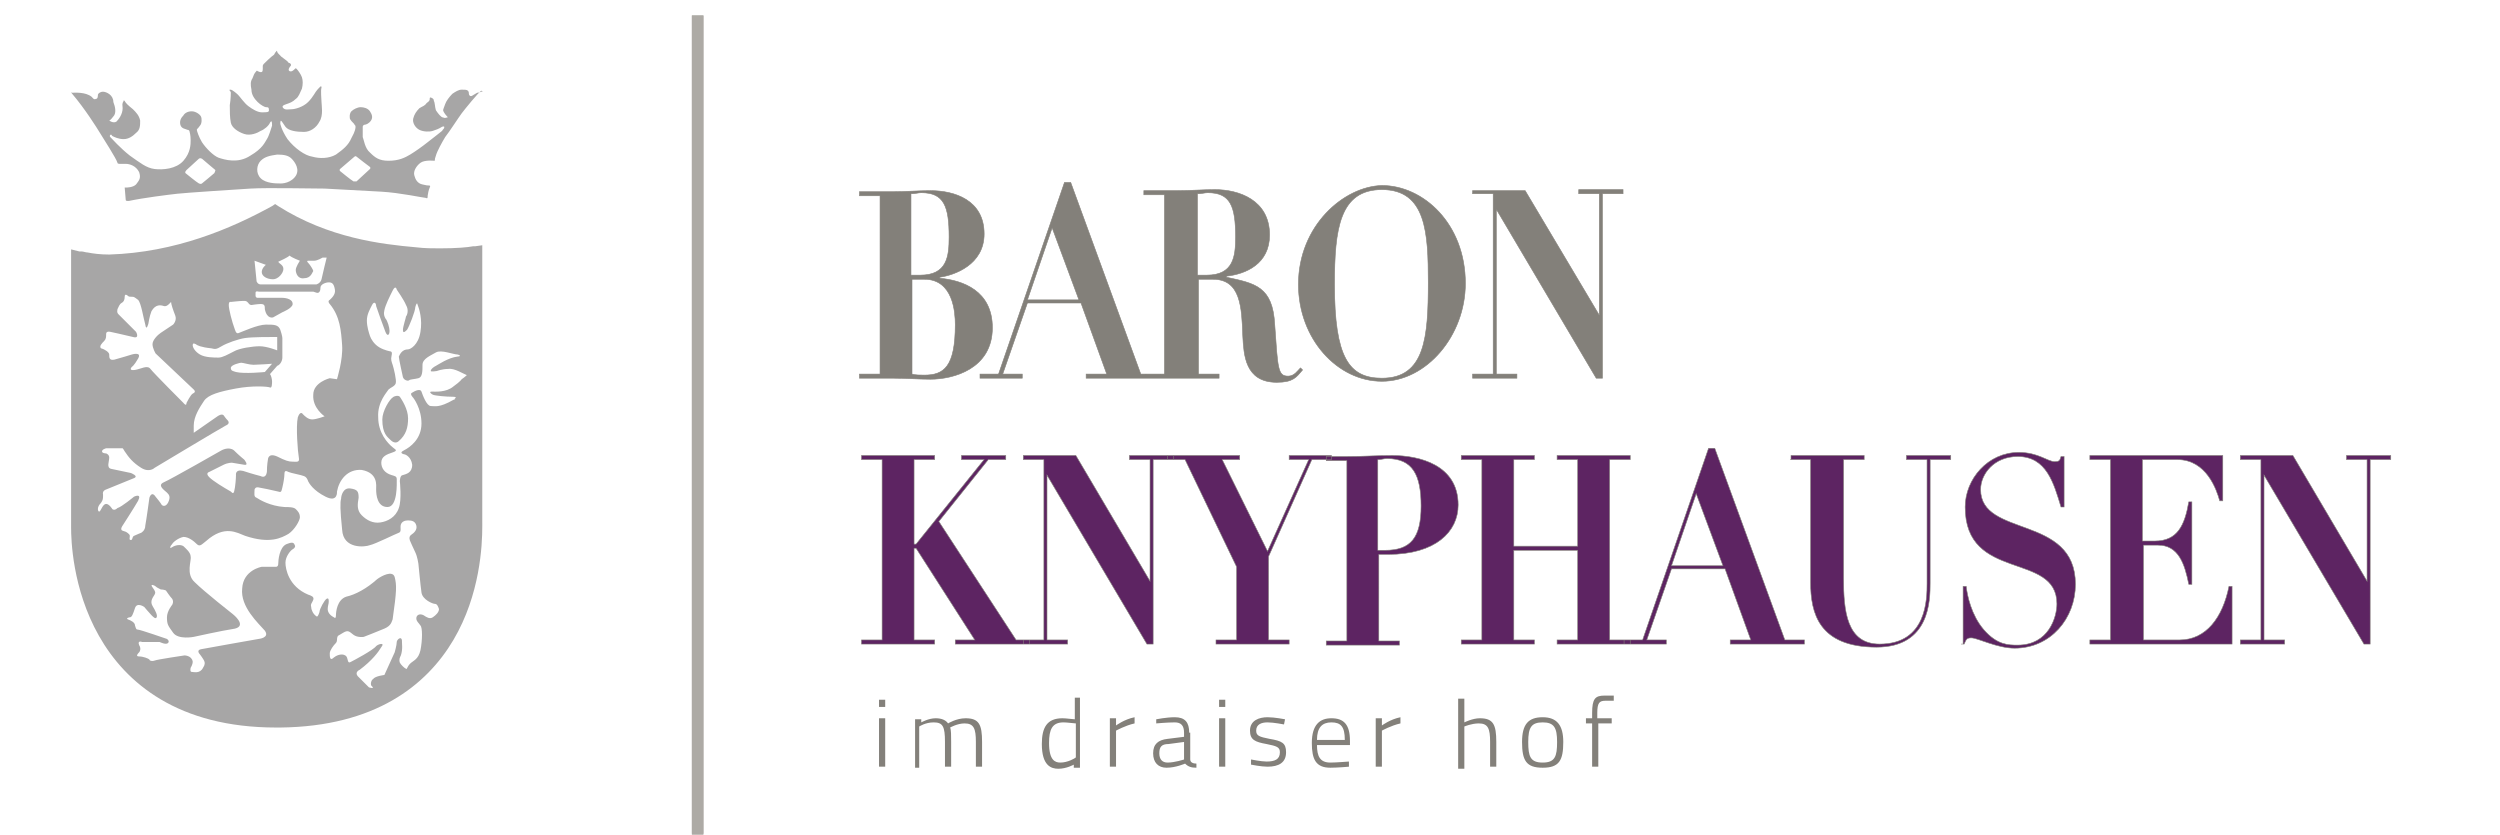 <?xml version="1.0" encoding="utf-8"?>
<!-- Generator: Adobe Illustrator 24.0.3, SVG Export Plug-In . SVG Version: 6.00 Build 0)  -->
<svg version="1.2" baseProfile="tiny" id="Ebene_1" xmlns="http://www.w3.org/2000/svg" xmlns:xlink="http://www.w3.org/1999/xlink"
	 x="0px" y="0px" viewBox="0 0 242.6 81" xml:space="preserve">
<path fill="#83807A" d="M155,70.2h1.4v-0.5H155v-0.5c0-1,0.2-1.2,0.8-1.2c0.3,0,0.8,0,0.8,0v-0.5c0,0-0.6,0-0.9,0
	c-0.9,0-1.2,0.3-1.2,1.7v0.5h-0.6v0.5h0.6v4.2h0.6V70.2z M149.7,74c-1.2,0-1.4-0.6-1.4-2c0-1.4,0.3-1.9,1.4-1.9
	c1.1,0,1.4,0.5,1.4,1.9C151.1,73.4,150.9,74,149.7,74 M149.7,69.6c-1.4,0-2,0.7-2,2.4c0,1.8,0.4,2.5,2,2.5c1.6,0,2-0.7,2-2.5
	C151.7,70.4,151.1,69.6,149.7,69.6 M142.1,74.4v-3.9c0,0,0.7-0.3,1.4-0.3c0.9,0,1.1,0.5,1.1,1.8v2.4h0.6V72c0-1.7-0.3-2.3-1.6-2.3
	c-0.7,0-1.5,0.4-1.5,0.4v-2.3h-0.6v6.8H142.1z M133.5,74.4h0.6v-3.5c0,0,0.9-0.5,1.8-0.7v-0.6c-1,0.2-1.8,0.8-1.8,0.8v-0.7h-0.6
	V74.4z M127.8,71.8c0-1.2,0.5-1.7,1.4-1.7c0.9,0,1.3,0.4,1.3,1.7H127.8z M129.1,74c-1,0-1.3-0.6-1.3-1.7h3.2l0-0.4
	c0-1.6-0.6-2.2-1.8-2.2c-1.1,0-1.9,0.6-1.9,2.4c0,1.6,0.4,2.4,1.8,2.4c0.7,0,1.8-0.1,1.8-0.1l0-0.5C130.8,73.9,129.7,74,129.1,74
	 M124.7,69.8c0,0-1-0.2-1.7-0.2c-0.8,0-1.7,0.3-1.7,1.3c0,0.9,0.5,1.1,1.6,1.3c1,0.2,1.3,0.3,1.3,0.8c0,0.7-0.5,0.9-1.3,0.9
	c-0.5,0-1.5-0.2-1.5-0.2l0,0.5c0,0,1,0.2,1.6,0.2c1.1,0,1.8-0.4,1.8-1.4c0-0.9-0.4-1.1-1.6-1.3c-1-0.2-1.3-0.3-1.3-0.8
	c0-0.6,0.5-0.8,1.1-0.8c0.6,0,1.6,0.2,1.6,0.2L124.7,69.8z M118.3,68.6h0.6v-0.7h-0.6V68.6z M118.3,74.4h0.6v-4.7h-0.6V74.4z
	 M114.9,72v1.7c0,0-0.9,0.3-1.6,0.3c-0.5,0-0.8-0.3-0.8-0.9c0-0.6,0.2-0.9,0.9-0.9L114.9,72z M115.4,71.1c0-1-0.4-1.5-1.4-1.5
	c-0.8,0-1.8,0.2-1.8,0.2l0,0.4c0,0,1.1-0.1,1.8-0.1c0.6,0,0.9,0.3,0.9,1v0.4l-1.6,0.2c-0.9,0.1-1.4,0.5-1.4,1.4
	c0,0.9,0.5,1.4,1.3,1.4c0.9,0,1.8-0.4,1.8-0.4c0.3,0.3,0.6,0.4,1.1,0.4l0-0.4c-0.3,0-0.6-0.1-0.6-0.4V71.1z M107.7,74.4h0.6v-3.5
	c0,0,0.9-0.5,1.8-0.7v-0.6c-1,0.2-1.8,0.8-1.8,0.8v-0.7h-0.6V74.4z M102.9,74c-0.5,0-1.1-0.2-1.1-1.9c0-1.3,0.3-2,1.4-2
	c0.4,0,1,0.1,1.2,0.1v3.3C104.3,73.6,103.6,74,102.9,74 M104.9,67.7h-0.6v2.1c-0.2,0-0.8-0.1-1.2-0.1c-1.5,0-2,0.9-2,2.5
	c0,2.1,0.9,2.4,1.6,2.4c0.8,0,1.5-0.4,1.5-0.4v0.3h0.6V67.7z M89.2,74.4v-3.9c0,0,0.6-0.4,1.4-0.4c0.9,0,1.1,0.4,1.1,1.9v2.4h0.6V72
	c0-0.6,0-1.2-0.1-1.4c0,0,0.7-0.4,1.4-0.4c0.9,0,1.1,0.5,1.1,1.8v2.4h0.6V72c0-1.7-0.3-2.3-1.6-2.3c-0.9,0-1.7,0.5-1.7,0.5
	c-0.2-0.3-0.6-0.5-1.2-0.5c-0.7,0-1.4,0.4-1.4,0.4v-0.3h-0.6v4.7H89.2z M85.3,68.6h0.6v-0.7h-0.6V68.6z M85.3,74.4h0.6v-4.7h-0.6
	V74.4z"/>
<path fill="#A7A6A6" d="M35.9,16.4c-0.1,0.1-1.3,1.2-1.3,1.2l-0.3,0c-0.2-0.1-1.3-1-1.3-1s-0.1-0.1,0-0.2l1.4-1.2c0,0,0.1-0.1,0.2,0
	c0.1,0.1,1.3,1,1.3,1S36,16.3,35.9,16.4 M28.6,17.2c-0.6,0.7-1.5,0.6-1.5,0.6c-0.3,0-1.3,0-1.8-0.5c-0.5-0.5-0.4-1.3,0-1.7
	c0.4-0.4,0.9-0.5,1.6-0.6c0.7,0,1.1,0.1,1.4,0.4C28.6,15.7,29.2,16.5,28.6,17.2 M20.8,16.8c-0.1,0.1-1.2,1-1.2,1s-0.1,0.1-0.3,0
	c-0.2-0.1-1.3-1-1.3-1s-0.1-0.1,0.1-0.3l1.2-1.1c0,0,0.1-0.1,0.3,0c0.1,0.1,1.3,1.1,1.3,1.1S20.9,16.6,20.8,16.8 M46.7,8.9
	c0,0-0.2,0.1-0.4,0.1c-0.2,0.1-0.3,0.2-0.5,0.3c-0.2,0.1-0.3-0.1-0.3-0.2c0-0.1,0-0.2-0.1-0.3c-0.1-0.1-0.3-0.1-0.6-0.1
	c-0.3,0-0.6,0.2-0.9,0.4c-0.3,0.3-0.6,0.7-0.7,1c-0.1,0.3-0.2,0.5-0.2,0.6c0,0.1,0.2,0.4,0.3,0.5c0.1,0.1,0.2,0.2,0.1,0.2
	c-0.1,0-0.2,0.1-0.4,0c-0.2,0-0.5-0.4-0.7-0.7c-0.1-0.3-0.1-0.8-0.2-0.9c0-0.1,0-0.2-0.2-0.3c-0.2-0.1-0.2,0-0.2,0.1
	c0,0.1,0,0.2-0.3,0.4c-0.2,0.3-0.4,0.3-0.7,0.5c-0.3,0.3-0.5,0.6-0.6,1c-0.1,0.4,0.2,0.9,0.6,1.1c0.4,0.2,1,0.2,1.3,0.1
	c0.3-0.1,0.6-0.2,0.9-0.4c0.3-0.1,0.2,0.1,0.2,0.1c0,0.1-0.1,0.1-0.2,0.3c-0.1,0.1-0.9,0.7-1.4,1.1c-0.5,0.4-1.2,0.9-1.7,1.2
	c-0.5,0.3-1.1,0.6-2.1,0.6c-0.9,0-1.3-0.3-1.8-0.8c-0.5-0.4-0.6-1.3-0.7-1.5c0-0.3,0-0.9,0-1c0-0.1,0.1-0.2,0.2-0.2
	c0.1,0,0.4-0.1,0.6-0.4c0.2-0.3,0.1-0.6-0.1-0.9c-0.2-0.3-0.6-0.4-0.9-0.4c-0.3,0-0.7,0.2-0.9,0.4c-0.2,0.2-0.2,0.7-0.1,0.8
	c0.1,0.2,0.4,0.4,0.4,0.5c0.1,0.1,0.1,0.1,0.1,0.2c0,0.1,0,0.4-0.4,1.1c-0.3,0.7-0.8,1.1-1.5,1.6c-0.7,0.4-1.6,0.4-2.3,0.2
	c-0.7-0.1-1.7-0.8-2.4-1.7c-0.6-0.9-0.7-1.5-0.7-1.5c0-0.6,0.2-0.1,0.5,0.3c0.3,0.4,1.1,0.5,1.8,0.5c0.6,0,1.2-0.4,1.5-1
	c0.4-0.6,0.2-1.6,0.2-1.9c0-0.3-0.1-1.1,0-1.4c0-0.3-0.2,0-0.4,0.2c-0.2,0.2-0.4,0.7-0.9,1.2c-0.5,0.5-1.3,0.7-1.6,0.7
	c-0.3,0-0.6,0.1-0.8-0.1c-0.2-0.2,0-0.3,0.3-0.4c0.3-0.1,0.6-0.2,0.9-0.5c0.3-0.2,0.4-0.6,0.6-1c0.1-0.4,0.1-0.8,0-1.1
	c-0.1-0.3-0.4-0.7-0.5-0.8c-0.1-0.1-0.1-0.1-0.2,0c-0.1,0.1-0.3,0.3-0.5,0.2c-0.2-0.1,0-0.4,0.1-0.5c0.1-0.1,0-0.3-0.2-0.3
	C28,6,27.7,5.8,27.3,5.5C27,5.2,26.9,5.1,26.9,5c-0.1-0.1-0.1-0.1-0.1,0c-0.1,0.1-0.1,0.1-0.2,0.3c-0.3,0.2-0.9,0.8-1,0.9
	c-0.1,0.1-0.1,0.2-0.1,0.2v0.3c0,0.3-0.1,0.3-0.2,0.3c-0.1,0-0.3-0.1-0.3-0.1c-0.1-0.1-0.1,0-0.2,0.1c-0.1,0.1-0.2,0.3-0.3,0.6
	c-0.2,0.3-0.2,0.6-0.1,1.1c0,0.5,0.3,0.9,0.6,1.2c0.3,0.3,0.7,0.5,0.8,0.5c0.2,0,0.3,0,0.3,0.3c0,0.2-0.2,0.2-0.7,0.2
	c-0.4,0-0.9-0.3-1.3-0.6c-0.4-0.3-0.8-0.9-1-1.1c-0.2-0.2-0.6-0.5-0.7-0.5c-0.1,0-0.2,0-0.1,0.1c0.1,0.1,0.1,0.2,0.1,0.2
	s0,0.6-0.1,1.2c0,0.6,0,1.2,0.1,1.7c0.1,0.5,0.7,0.9,1.3,1.1c0.6,0.2,1.3-0.1,1.6-0.3c0.3-0.1,0.8-0.5,0.9-0.8
	c0.2-0.3,0.2,0,0.2,0.3c-0.1,0.3-0.3,1-0.5,1.3c-0.2,0.3-0.4,0.9-1.6,1.6c-1.2,0.8-2.5,0.4-3.1,0.2c-0.5-0.2-1.2-0.9-1.6-1.5
	c-0.3-0.5-0.5-1.1-0.5-1.2c0-0.1,0.1-0.1,0.3-0.4c0.2-0.2,0.2-0.7,0.1-0.9c-0.1-0.2-0.5-0.5-0.9-0.5c-0.4,0-0.7,0.2-0.8,0.4
	c-0.2,0.2-0.4,0.5-0.3,0.9c0.1,0.4,0.5,0.4,0.7,0.5c0.2,0,0.2,0.2,0.2,0.2s0.1,0.3,0.1,0.8c0,0.4,0,1.2-0.7,2
	c-0.7,0.8-2,0.9-2.8,0.8c-0.8-0.1-1.4-0.6-2.4-1.3c-0.9-0.7-1.8-1.7-1.9-1.8c-0.1-0.1,0-0.2,0-0.2c0.1-0.1,0.1,0,0.2,0.1
	c0.2,0.1,0.6,0.3,1.1,0.3c0.5,0,0.9-0.3,1.2-0.6c0.4-0.3,0.4-0.7,0.4-1.2c-0.1-0.5-0.4-0.8-0.7-1.1c-0.5-0.4-0.7-0.6-0.8-0.8
	c-0.1-0.1-0.1-0.1-0.1,0c-0.2,0.3-0.1,0.4-0.1,0.7c0,0.6-0.4,1.1-0.6,1.3c-0.3,0.2-0.7-0.1-0.7-0.1s0.1,0,0.4-0.4
	c0.3-0.3,0.2-0.9,0-1.4C11,9.2,10.3,8.9,10,8.9c-0.3,0-0.5,0.2-0.5,0.3s0,0.4-0.2,0.4C9.1,9.7,9,9.5,8.9,9.4C8.3,8.9,7.2,9,7,9
	C6.9,8.9,6.9,9,7,9.1c1.2,1.4,2.4,3.3,2.7,3.8c0.3,0.5,1.6,2.5,1.7,2.9c0,0.1,0.2,0.1,0.2,0.1s0.2,0,0.6,0c0.4,0,1,0.2,1.3,0.8
	c0.2,0.6,0,0.8-0.3,1.2c-0.3,0.3-0.9,0.3-1,0.3c-0.1,0-0.1,0-0.1,0l0.1,1.2c0,0.1,0.1,0.1,0.3,0.1c1.4-0.3,3.8-0.6,4.7-0.7
	c0.9-0.1,5.5-0.4,7.1-0.5c1.7-0.1,5.9,0,7.2,0l5.5,0.3c1.8,0.1,4.1,0.6,4.3,0.6c0.2,0.1,0.2,0,0.2-0.2c0-0.1,0.1-0.6,0.2-0.8
	c0.1-0.2,0-0.2-0.1-0.2c-0.1,0-0.2,0-0.6-0.1c-0.5-0.1-0.7-0.5-0.8-0.9c-0.1-0.4,0.2-0.9,0.6-1.2c0.4-0.3,1.3-0.2,1.3-0.2
	c0.1,0,0.1,0,0.1-0.1c0-0.1,0-0.1,0.1-0.4c0.1-0.4,0.6-1.3,0.9-1.8c0.4-0.5,1.3-1.9,1.6-2.3c0.3-0.4,1.6-2,1.9-2.2
	C47,8.9,46.7,8.9,46.7,8.9"/>
<path fill="#A7A6A6" d="M38.2,38.5c-0.4,0.2-1.1,1.4-1.1,2.2c0,1.4,0.5,1.7,0.8,2c0.3,0.3,0.6,0.3,0.8,0.1c0.7-0.6,0.9-1.3,0.9-2.2
	c0-0.9-0.6-1.8-0.8-2.1C38.6,38.3,38.2,38.5,38.2,38.5"/>
<path fill="#A7A6A6" d="M44.8,36.8c0,0-0.1,0.2-0.8,0.7c-0.7,0.6-1.8,0.5-2.1,0.5c-0.3,0-0.1,0.2,0.1,0.3c0.2,0.1,1.3,0.2,1.9,0.2
	c0.6,0,0.2,0.2,0.2,0.2s0.2,0-0.1,0.1c-1.4,0.8-1.8,0.6-2.2,0.6c-0.4,0-0.8-1.1-0.9-1.4c-0.1-0.3-0.6-0.1-0.9,0.1
	c-0.3,0.1,0.1,0.5,0.1,0.5s0.8,1,0.8,2.5c0,1.5-1.1,2.3-1.7,2.6c-0.6,0.3,0.1,0.4,0.1,0.4s0.6,0.2,0.7,1c0,0.8-0.6,0.9-0.9,1
	c-0.3,0-0.3,0.6-0.3,0.6s0.2,1.8-0.1,2.6c-0.3,0.9-1.1,1.3-1.8,1.4c-0.7,0.1-1.3-0.2-1.8-0.7c-0.5-0.5-0.4-1.1-0.3-1.7
	c0-0.6-0.1-0.8-0.8-0.9c-0.7-0.1-0.9,0.7-0.9,1c-0.1,0.3-0.1,1.1,0.1,3c0.1,1.9,2.2,1.7,2.7,1.5c0.5-0.1,2.5-1.1,2.8-1.2
	c0.3-0.1,0.1-0.5,0.2-0.8c0.1-0.3,0.4-0.4,0.7-0.4c0.4,0,0.7,0.1,0.8,0.5c0.1,0.4-0.2,0.7-0.5,0.9c-0.3,0.2-0.1,0.6-0.1,0.6
	s0.3,0.7,0.5,1.1c0.2,0.4,0.3,1.1,0.3,1.1s0.2,2.1,0.3,2.8c0.1,0.7,1.1,1.1,1.3,1.1c0.2,0,0.3,0.2,0.4,0.5c0,0.3-0.3,0.6-0.6,0.8
	c-0.3,0.2-0.6,0-0.9-0.2c-0.4-0.2-0.7,0-0.7,0.3c0,0.3,0.2,0.4,0.4,0.7c0.2,0.2,0.2,1.4,0,2.4c-0.2,0.9-0.7,1-1,1.3
	c-0.3,0.3-0.3,0.6-0.4,0.5c-0.2-0.1-0.5-0.4-0.6-0.6c-0.1-0.3,0-0.5,0.1-0.7c0.2-0.6,0.1-1.1,0.1-1.5c-0.1-0.4-0.5,0-0.5,0.2
	c0,0.3-0.2,1-0.2,1l-1,2.2c0,0-0.9,0.1-1.1,0.4c-0.2,0.1-0.3,0.6-0.1,0.7c0.3,0.3-0.3,0.1-0.3,0.1s-0.8-0.8-1.1-1.1
	c-0.3-0.4,0.2-0.6,0.2-0.6c1.2-0.9,1.8-1.7,2.1-2.2c0.4-0.5-0.3-0.3-0.5-0.1c-0.3,0.4-2.2,1.4-2.4,1.5c-0.2,0.1-0.3,0.2-0.4-0.3
	c-0.1-0.5-0.8-0.5-1.3-0.1c-0.4,0.4-0.4-0.1-0.4-0.4c0-0.3,0.4-0.8,0.5-0.9c0.1-0.1,0.2-0.2,0.2-0.4c0-0.3,0.1-0.4,0.1-0.4l0.5-0.3
	c0.5-0.3,0.6-0.1,1,0.2c0.4,0.3,1,0.2,1,0.2s1.3-0.5,2-0.8c0.7-0.3,0.7-0.7,0.8-0.9c0.4-2.8,0.4-3.3,0.2-4.1
	c-0.2-0.7-1.3-0.1-1.7,0.2c-1,0.9-2.1,1.5-3,1.7c-0.9,0.3-1,1.5-1,1.8c0,0.3-0.1,0.3-0.2,0.2c-0.4-0.2-0.6-0.5-0.6-0.8
	c0-0.3,0.1-0.5,0.1-0.7c0-0.2,0-0.4-0.2-0.3c-0.2,0.1-0.7,1-0.7,1.3c-0.1,0.3-0.2,0.5-0.3,0.4c-0.3-0.2-0.5-0.6-0.5-0.9
	c-0.1-0.3,0.1-0.4,0.2-0.7c0.1-0.3-0.2-0.4-0.5-0.5c-1.9-0.8-2.2-2.5-2.2-3.1c0-0.6,0.5-1.2,0.7-1.3c0.2-0.1,0.3-0.3,0.2-0.4
	c-0.1-0.4-0.5-0.2-0.8-0.1c-0.7,0.3-0.8,1.6-0.8,1.9c0,0.3-0.2,0.3-0.2,0.3l-1.4,0c0,0-1.8,0.3-1.9,2.1c-0.2,1.8,1.6,3.4,2.2,4.1
	c0.5,0.7-0.6,0.8-0.6,0.8s-5.1,0.9-5.6,1c-0.5,0.1-0.1,0.5-0.1,0.5s0.3,0.4,0.4,0.6c0.1,0.2,0.1,0.4-0.1,0.7
	c-0.3,0.6-0.9,0.4-1.1,0.4c-0.2,0-0.1-0.4-0.1-0.4s0.2-0.3,0.2-0.6c-0.1-0.6-0.8-0.6-0.8-0.6s-2.7,0.4-2.9,0.5
	c-0.3,0.1-0.5,0-0.5-0.1c-0.1-0.1-0.6-0.3-1-0.3c-0.4,0-0.1-0.3,0-0.4c0.1-0.1,0.2-0.4,0-0.7c-0.2-0.5,0.3-0.3,0.3-0.3l1.7,0
	c0,0,0.6,0.3,0.8,0.1c0.2-0.2-0.1-0.4-0.1-0.4s-2.6-0.9-2.8-0.9c-0.2,0-0.2-0.1-0.3-0.4c0-0.3-0.4-0.5-0.7-0.6
	c-0.2-0.1,0.1-0.2,0.2-0.2c0.2,0,0.3-0.3,0.5-0.9c0.2-0.6,0.9-0.1,0.9-0.1s0.5,0.6,0.7,0.8c0.2,0.2,0.4,0.4,0.5,0.2
	c0.1-0.2-0.1-0.6-0.4-1.1c-0.3-0.5,0.1-0.9,0.2-1.1c0.1-0.2,0.1-0.3-0.2-0.7c-0.3-0.4,0.2-0.2,0.3-0.1c0.1,0.1,0.3,0.2,0.5,0.3
	c0.3,0,0.5,0.1,0.5,0.1s0.4,0.6,0.6,0.8c0.2,0.3,0,0.6,0,0.6s-0.5,0.6-0.5,1.2c0,0.7,0.1,0.8,0.6,1.5c0.5,0.7,2,0.4,2,0.4
	s2.7-0.6,4-0.8c1.2-0.3-0.2-1.4-0.2-1.4s-2.8-2.2-3.7-3.1c-0.9-0.8-0.3-2.1-0.4-2.5c0-0.4-0.5-0.8-0.7-1c-0.3-0.2-0.8-0.1-1.1,0.1
	c-0.3,0.2-0.2-0.1,0-0.3c0.1-0.2,0.6-0.6,1.1-0.7c0.5,0,1,0.4,1.3,0.7c0.3,0.3,0.5,0,0.9-0.3c1.8-1.6,3-0.8,3.8-0.5
	c2.4,0.8,3.5,0.2,4.2-0.2c0.6-0.4,1.1-1.3,1.1-1.6c0-0.4-0.2-0.6-0.4-0.8c-0.2-0.2-0.7-0.2-1.1-0.2c-1.4-0.1-2.4-0.7-2.7-0.9
	c-0.3-0.1-0.2-0.4-0.2-0.8c0.1-0.3,0.4-0.2,0.4-0.2c0.1,0,1.5,0.3,1.9,0.4c0.3,0.1,0.3,0,0.4-0.4c0.1-0.4,0.2-1,0.2-1.3
	c0-0.4,0.2-0.3,0.4-0.2c0.2,0.1,1.3,0.3,1.5,0.4c0.3,0.1,0.4,0.5,0.4,0.5c0.1,0.2,0.5,0.9,1.7,1.5c1.2,0.6,1.1-0.5,1.1-0.5
	c0.2-1.1,1-2.2,2.4-2.1c1.6,0.3,1.4,1.5,1.4,1.9c0,0.5,0.1,1.7,1.1,1.7c1,0,0.9-2.3,0.9-2.7c0-0.3-0.2-0.3-0.5-0.4
	c-0.7-0.2-1-0.7-1-1.2c0-0.6,0.5-0.8,1.1-1c0.6-0.2,0.2-0.3,0-0.5c-0.5-0.4-1.4-1.4-1.4-2.9c-0.1-1.5,0.9-2.5,1-2.7
	c0.2-0.2,0.6-0.3,0.7-0.6c0.1-0.3-0.2-1.5-0.3-1.8c-0.1-0.3-0.2-0.5-0.1-0.9c0.1-0.4-0.1-0.4-0.1-0.4s-0.6-0.1-1.1-0.4
	c-0.5-0.3-0.8-0.8-0.9-1.1c-0.1-0.3-0.3-0.9-0.3-1.5c0-0.6,0.3-1.1,0.5-1.5c0.2-0.4,0.4-0.2,0.4,0.1c0.1,0.3,0.7,2,0.9,2.5
	c0.2,0.5,0.4,0.3,0.4-0.1c0-0.3-0.2-1-0.4-1.2c-0.1-0.2-0.2-0.4-0.1-0.8c0.1-0.5,0.5-1.3,0.8-1.9c0.3-0.6,0.4-0.1,0.4-0.1
	s0.7,1,0.9,1.5c0.3,0.5,0.1,1,0,1.1c0,0.1-0.3,1-0.3,1.3c0,0.3,0.1,0.3,0.4,0c0.2-0.3,0.8-1.8,0.8-2.2c0.1-0.4,0.2-0.4,0.2-0.3
	c0.2,0.5,0.5,1.5,0.3,2.7c-0.2,1.3-1,1.7-1.2,1.7c-0.6,0-0.8,0.5-0.9,0.7c0,0.2,0.4,2,0.4,2c0.1,0.3,0.5,0.4,0.6,0.3
	c0.1-0.1,0.5-0.1,0.9-0.2c0.4-0.1,0.4-0.7,0.4-1.3c0-0.6,0.8-0.9,1.3-1.2c0.5-0.3,1.7,0.2,2.1,0.2c0.4,0.1,0.2,0.2,0,0.2
	c-0.9,0.1-1.9,0.8-2.1,0.9c-0.2,0.1-0.5,0.3-0.5,0.5c0,0.1,0.6,0,0.6,0s0.5-0.2,1.1-0.2c0.6-0.1,1.5,0.5,1.8,0.6
	C45.1,36.6,44.8,36.8,44.8,36.8 M10.9,49.4c0,0-0.3-0.5-0.6-0.5c-0.3,0-0.5,0.6-0.6,0.7c-0.1,0.1-0.2,0-0.2-0.2
	c0-0.2,0.1-0.4,0.3-0.6C10,48.5,10,48.4,10,48c-0.1-0.4,0.3-0.5,0.3-0.5s2.2-0.9,2.7-1.1c0.5-0.2-0.3-0.5-0.3-0.5s-1.4-0.3-1.9-0.4
	c-0.5-0.1-0.2-0.7-0.2-1.1c0-0.3-0.3-0.4-0.3-0.4s-0.4,0-0.4-0.2c0-0.2,0.4-0.3,0.4-0.3l1.6,0c0,0,0.1,0.1,0.2,0.3
	c0.4,0.6,0.8,1.1,1.6,1.6c0.8,0.5,1.3,0,1.3,0s6.5-3.9,6.9-4.1c0.5-0.2,0.2-0.5,0.2-0.5s-0.2-0.2-0.4-0.5c-0.2-0.2-0.6,0.1-0.6,0.1
	L18.8,42c0,0,0-0.3,0-0.7c0-0.9,0.6-1.8,1-2.4c0.4-0.6,1.5-0.9,3.1-1.2c1.6-0.3,3.1-0.2,3.3-0.1c0.2,0.1,0.2-0.4,0.2-0.6
	c0-0.2-0.1-0.6-0.2-0.7c0,0,0,0,0,0l0.7-0.8c0.3-0.1,0.5-0.5,0.5-0.8c0-0.2,0-0.6,0-0.6l0-1.3c0,0,0-0.2-0.2-0.8
	c-0.2-0.5-0.6-0.5-1.4-0.5c-0.8,0-2.3,0.7-2.6,0.8c-0.2,0.1-0.3,0-0.4-0.3c-0.3-0.8-0.6-2-0.6-2.4c0-0.4,0.2-0.3,0.2-0.3
	s0.9-0.1,1.2-0.1c0.3,0,0.3,0,0.5,0.2c0.1,0.2,0.3,0.2,0.3,0.2s0.6-0.1,0.9-0.1c0.4,0,0.4,0.2,0.4,0.5c0.2,1,0.8,0.8,0.8,0.8
	l0.9-0.5c0,0,1-0.4,1-0.8c0-0.6-1-0.6-1-0.6s-2.1,0-2.4,0c-0.2,0-0.2-0.2-0.2-0.2s0-0.2,0-0.3c0-0.2,0.3-0.1,0.3-0.1h5.3l0.3,0.1
	c0.3,0.1,0.4-0.2,0.4-0.5c0-0.3,0.5-0.5,0.8-0.5c0.3,0,0.5,0.1,0.6,0.7c0.1,0.5-0.4,0.9-0.5,1c-0.2,0.1-0.1,0.3,0,0.4
	c1,1.2,1.1,2.6,1.2,4c0.1,1.4-0.5,3.3-0.5,3.3l-0.7-0.1c0,0-1.6,0.4-1.6,1.6c-0.1,1.3,1.1,2.1,1.1,2.1s-0.8,0.3-1.2,0.3
	c-0.4,0-0.7-0.3-0.9-0.5c-0.2-0.3-0.4,0-0.5,0.3c-0.2,0.9,0,3.4,0.1,3.9c0.1,0.5-0.2,0.4-0.6,0.4c-0.4,0-0.7-0.1-1.5-0.5
	c-0.9-0.4-0.9,0.3-0.9,0.3s-0.1,0.5-0.1,1.2c-0.1,0.7-0.6,0.4-0.6,0.4s-0.8-0.2-1.7-0.5c-0.8-0.2-0.7,0.4-0.7,0.4s0,0.5-0.1,1.2
	c-0.1,0.7-0.2,0.6-0.4,0.4c-0.7-0.4-1.7-1-2.1-1.4c-0.4-0.4,0-0.5,0-0.5s1-0.5,1.4-0.7c0.4-0.2,0.8-0.2,0.8-0.2s0.6,0.1,1.2,0.2
	c0.5,0.1,0-0.5,0-0.5s-0.5-0.4-1-0.9c-0.5-0.4-1.2,0-1.2,0s-4.9,2.8-5.6,3.1c-0.7,0.3,0.1,0.8,0.3,1c0.2,0.2,0.4,0.4,0.1,1
	c-0.3,0.5-0.6,0.2-0.6,0.2s-0.1-0.2-0.6-0.8c-0.4-0.6-0.6,0.1-0.6,0.1s-0.3,2.2-0.4,2.7c0,0.5-0.4,0.7-0.4,0.7s-0.5,0.2-0.7,0.3
	c-0.2,0.1-0.1,0.4-0.3,0.4c-0.2,0-0.1-0.2-0.1-0.4c0-0.2-0.4-0.4-0.4-0.4l-0.3-0.1c-0.3-0.1,0-0.5,0-0.5s1.1-1.7,1.5-2.4
	c0.4-0.8-0.4-0.4-0.4-0.4s-1.2,1-1.6,1.1C11.1,49.6,10.9,49.4,10.9,49.4 M10.1,33.1c0.2-0.2,0.2-0.4,0.2-0.7c0-0.3,0.4-0.2,0.4-0.2
	s1.4,0.3,2.2,0.5c0.7,0.2,0.3-0.5,0.3-0.5s-1.5-1.5-1.7-1.7c-0.2-0.2-0.1-0.4-0.1-0.5c0.1-0.2,0.2-0.5,0.4-0.6
	c0.2-0.1,0.3-0.3,0.3-0.6c0-0.3,0.2-0.2,0.3-0.1c0.1,0.1,0.2,0.1,0.4,0.1c0.2,0,0.2,0,0.6,0.3c0.3,0.3,0.5,1.7,0.7,2.4
	c0.1,0.7,0.3-0.1,0.3-0.1s0.1-0.7,0.3-1.2c0.4-0.7,0.9-0.6,1.2-0.5c0.3,0.1,0.6-0.3,0.7-0.4c0,0.2,0.2,0.8,0.4,1.3
	c0.2,0.5-0.2,0.9-0.2,0.9s-0.9,0.6-1.2,0.8c-0.3,0.2-0.8,0.7-0.8,1.1s0.3,0.9,0.3,0.9s3.6,3.4,3.7,3.5c0.2,0.2,0.1,0.3-0.1,0.4
	c-0.2,0.1-0.6,0.9-0.6,0.9c0,0.4-0.3,0-0.3,0s-2.9-2.9-3.2-3.3c-0.3-0.4-0.9,0-1.5,0.1c-0.7,0.1-0.3-0.3-0.3-0.3s0.2-0.1,0.6-0.8
	c0.4-0.7-0.6-0.4-0.6-0.4s-1.3,0.4-1.7,0.5c-0.5,0.1-0.5-0.2-0.5-0.5c0-0.2-0.4-0.5-0.8-0.6C9.6,33.6,9.9,33.3,10.1,33.1 M26.4,35.3
	l-0.7,0.8c0,0-2,0.2-2.8,0c-0.3-0.1-0.5-0.1-0.5-0.4c0-0.3,0.9-0.5,1-0.5c0.2,0,0.8,0.2,1.2,0.2C25,35.4,26.4,35.3,26.4,35.3
	 M19,33.4c0.1,0.1,0.5,0.3,1.5,0.4c0.4,0.1,0.5,0.1,1-0.2c0.5-0.3,1.6-0.7,2.3-0.8c0.7-0.1,2.3-0.1,3.1-0.1l0,1.3c0,0-1-0.4-1.7-0.4
	c-0.7,0-2,0.2-2.5,0.5c-0.6,0.3-1.1,0.6-1.5,0.6c-0.4,0-1.3,0-1.8-0.3c-0.5-0.3-0.7-0.7-0.7-0.9C18.7,33.3,18.8,33.3,19,33.4
	 M25.8,25.7c0,0-0.4,0.3-0.4,0.7c0,0.4,0.5,0.7,1.1,0.7c0.5,0,1-0.6,1-1c0-0.4-0.4-0.5-0.5-0.7c0.2-0.1,0.9-0.4,1.1-0.6
	c0.2,0.2,1,0.5,1,0.5s-0.4,0.6-0.4,0.9c0,0.3,0.2,0.9,0.8,0.8c0.7,0,0.8-0.6,0.9-0.7c0-0.1-0.3-0.6-0.5-0.8c-0.2-0.2,0-0.2,0-0.2
	s0.3,0,0.6,0c0.3,0,0.8-0.3,0.8-0.3l0.4,0c0,0-0.4,1.6-0.5,2.1c-0.1,0.4-0.5,0.5-0.5,0.5h-5.4c-0.3,0-0.4-0.3-0.4-0.3l-0.2-2
	L25.8,25.7z M46.8,50.3V23.8l-0.7,0.1c0,0-0.1,0-0.2,0c-0.5,0.1-1.6,0.2-3.2,0.2c-0.7,0-1.5,0-2.3-0.1c-3.4-0.3-8.5-0.9-13.4-4
	l-0.3-0.2L26.4,20c-4,2.2-9.4,4.5-15.8,4.7c-0.9,0-1.6-0.1-2.1-0.2c-0.2,0-0.4-0.1-0.6-0.1c-0.1,0-0.2,0-0.2,0l-0.8-0.2v0.8v26
	c0,0,0,0.1,0,0.2c0,1.1,0.1,5.9,2.7,10.5c2.6,4.6,7.7,8.9,17.2,8.9h0.1h0.3c9.2-0.1,14.2-4.1,16.8-8.5c2.6-4.4,2.8-9.2,2.8-11
	C46.8,50.6,46.8,50.4,46.8,50.3"/>
<path fill="#5D2462" d="M217.4,44.6h2v17.5h-2v0.4h4.3v-0.4h-2v-16h0l9.7,16.4h0.6V44.6h2v-0.4h-4.3v0.4h2v11.8h0l-7.2-12.2h-5.1
	V44.6z M202.8,44.6h2v17.5h-2v0.4h13.8v-5.6h-0.3c-0.6,3-2.2,5.2-4.8,5.2h-3.5v-9.2h1.4c2,0,2.6,1.8,3,3.8h0.3v-8h-0.3
	c-0.4,2.3-1.1,3.8-3.3,3.8h-1.2v-7.9h3.4c2.8,0,3.8,2.9,4.1,4h0.3v-4.4h-12.9V44.6z M190.3,62.5h0.3c0.2-0.5,0.3-0.6,0.7-0.6
	c0.6,0,2.5,1,4.2,1c3.5,0,5.9-2.9,5.9-6.2c0-6.8-9.2-4.5-9.2-9.2c0-1.5,1.3-3.2,3.6-3.2c2.8,0,3.5,2.6,4.2,4.9h0.3v-4.9h-0.3
	c-0.1,0.4-0.2,0.5-0.6,0.5c-0.7,0-1.6-0.9-3.5-0.9c-3,0-5.2,2.6-5.2,5.3c0,7.3,8.9,4.3,8.9,9.4c0,1.3-0.8,4-3.8,4
	c-0.9,0-2,0-3.3-1.5c-1.2-1.4-1.6-3.3-1.7-4.2h-0.3V62.5z M173.7,44.6h2v11.9c0,3,0.8,6.3,6.4,6.3c5.2,0,5.2-4.6,5.2-6.2v-12h2v-0.4
	H185v0.4h2v12c0,1.5,0,5.9-4.6,5.9c-3.2,0-3.5-3.2-3.5-6.4V44.6h2v-0.4h-7.1V44.6z M167.2,54.9h-5l2.4-7L167.2,54.9z M157.6,62.5
	h4.1v-0.4h-1.9l2.4-6.9h5.2l2.5,6.9h-2v0.4h7.2v-0.4h-1.9l-6.8-18.6h-0.6l-6.4,18.6h-1.8V62.5z M141.8,44.6h2v17.5h-2v0.4h7.1v-0.4
	h-2v-8.7h6.2v8.7h-2v0.4h7.1v-0.4h-2V44.6h2v-0.4h-7.1v0.4h2V53h-6.2v-8.4h2v-0.4h-7.1V44.6z M133.8,44.6c0.2,0,0.5-0.1,0.8-0.1
	c2.5,0,3.3,1.6,3.3,4.6c0,3.1-1,4.3-3.5,4.3h-0.7V44.6z M133.8,53.8h0.9c4.6,0,6.8-2.2,6.8-4.8c0-3.9-3.8-4.8-6.4-4.8
	c-1.5,0-2.9,0.1-4.4,0.1h-2v0.4h2v17.5h-2v0.4h7.1v-0.4h-2V53.8z M113.3,44.6h1.7l5,10.4v7.1h-2v0.4h7.1v-0.4h-2V54l4.2-9.4h1.9
	v-0.4h-4.1v0.4h1.9l-4,8.9l-4.4-8.9h1.7v-0.4h-7V44.6z M99.3,44.6h2v17.5h-2v0.4h4.3v-0.4h-2v-16h0l9.7,16.4h0.6V44.6h2v-0.4h-4.3
	v0.4h2v11.8h0l-7.2-12.2h-5.1V44.6z M83.6,44.6h2v17.5h-2v0.4h7.1v-0.4h-2v-8.9h0.2l5.7,8.9h-1.9v0.4h7.2v-0.4h-1.3l-7.5-11.5l4.8-6
	h1.7v-0.4h-4.3v0.4h2.2l-6.6,8.2h-0.2v-8.2h2v-0.4h-7.1V44.6z"/>
<path fill="none" stroke="#83807A" stroke-width="5.606985e-02" stroke-miterlimit="4.225" d="M217.4,44.6h2v17.5h-2v0.4h4.3v-0.4
	h-2v-16h0l9.7,16.4h0.6V44.6h2v-0.4h-4.3v0.4h2v11.8h0l-7.2-12.2h-5.1V44.6z M202.8,44.6h2v17.5h-2v0.4h13.8v-5.6h-0.3
	c-0.6,3-2.2,5.2-4.8,5.2h-3.5v-9.2h1.4c2,0,2.6,1.8,3,3.8h0.3v-8h-0.3c-0.4,2.3-1.1,3.8-3.3,3.8h-1.2v-7.9h3.4c2.8,0,3.8,2.9,4.1,4
	h0.3v-4.4h-12.9V44.6z M190.3,62.5h0.3c0.2-0.5,0.3-0.6,0.7-0.6c0.6,0,2.5,1,4.2,1c3.5,0,5.9-2.9,5.9-6.2c0-6.8-9.2-4.5-9.2-9.2
	c0-1.5,1.3-3.2,3.6-3.2c2.8,0,3.5,2.6,4.2,4.9h0.3v-4.9h-0.3c-0.1,0.4-0.2,0.5-0.6,0.5c-0.7,0-1.6-0.9-3.5-0.9c-3,0-5.2,2.6-5.2,5.3
	c0,7.3,8.9,4.3,8.9,9.4c0,1.3-0.8,4-3.8,4c-0.9,0-2,0-3.3-1.5c-1.2-1.4-1.6-3.3-1.7-4.2h-0.3V62.5z M173.7,44.6h2v11.9
	c0,3,0.8,6.3,6.4,6.3c5.2,0,5.2-4.6,5.2-6.2v-12h2v-0.4H185v0.4h2v12c0,1.5,0,5.9-4.6,5.9c-3.2,0-3.5-3.2-3.5-6.4V44.6h2v-0.4h-7.1
	V44.6z M167.2,54.9h-5l2.4-7L167.2,54.9z M157.6,62.5h4.1v-0.4h-1.9l2.4-6.9h5.2l2.5,6.9h-2v0.4h7.2v-0.4h-1.9l-6.8-18.6h-0.6
	l-6.4,18.6h-1.8V62.5z M141.8,44.6h2v17.5h-2v0.4h7.1v-0.4h-2v-8.7h6.2v8.7h-2v0.4h7.1v-0.4h-2V44.6h2v-0.4h-7.1v0.4h2V53h-6.2v-8.4
	h2v-0.4h-7.1V44.6z M133.8,44.6c0.2,0,0.5-0.1,0.8-0.1c2.5,0,3.3,1.6,3.3,4.6c0,3.1-1,4.3-3.5,4.3h-0.7V44.6z M133.8,53.8h0.9
	c4.6,0,6.8-2.2,6.8-4.8c0-3.9-3.8-4.8-6.4-4.8c-1.5,0-2.9,0.1-4.4,0.1h-2v0.4h2v17.5h-2v0.4h7.1v-0.4h-2V53.8z M113.3,44.6h1.7
	l5,10.4v7.1h-2v0.4h7.1v-0.4h-2V54l4.2-9.4h1.9v-0.4h-4.1v0.4h1.9l-4,8.9l-4.4-8.9h1.7v-0.4h-7V44.6z M99.3,44.6h2v17.5h-2v0.4h4.3
	v-0.4h-2v-16h0l9.7,16.4h0.6V44.6h2v-0.4h-4.3v0.4h2v11.8h0l-7.2-12.2h-5.1V44.6z M83.6,44.6h2v17.5h-2v0.4h7.1v-0.4h-2v-8.9h0.2
	l5.7,8.9h-1.9v0.4h7.2v-0.4h-1.3l-7.5-11.5l4.8-6h1.7v-0.4h-4.3v0.4h2.2l-6.6,8.2h-0.2v-8.2h2v-0.4h-7.1V44.6z"/>
<path fill="#83807A" d="M142.9,18.8h2v17.5h-2v0.4h4.3v-0.4h-2v-16h0l9.7,16.4h0.6V18.8h2v-0.4h-4.3v0.4h2v11.8h0L148,18.5h-5.1
	V18.8z M129.5,27.6c0-5.4,0.5-9.2,4.6-9.2c4.3,0,4.5,4.2,4.5,9c0,5.3-0.3,9.3-4.5,9.3C130.9,36.7,129.5,34.7,129.5,27.6 M126,27.6
	c0,5.3,3.8,9.4,8.1,9.4c4.3,0,8.1-4.4,8.1-9.5c0-5.8-4.1-9.5-8.1-9.5C130.4,18.1,126,21.9,126,27.6 M116.3,18.8
	c0.3,0,0.6-0.1,0.9-0.1c2.2,0,2.7,1.3,2.7,4.3c0,1.9-0.2,3.7-2.8,3.7h-0.9V18.8z M113.2,36.3h-2v0.4h7.1v-0.4h-2v-9.2h1.4
	c2.7,0,2.8,2.7,2.9,5.5c0.1,1.8,0.2,4.5,3.3,4.5c1.6,0,1.9-0.5,2.5-1.2l-0.2-0.2c-0.3,0.3-0.6,0.8-1.2,0.8c-1,0-1-0.7-1.3-5
	c-0.2-3.7-1.9-4-4.7-4.6v-0.1c1.9-0.2,4.2-1.2,4.2-4c0-3.4-3-4.4-5.3-4.4c-1.2,0-2.4,0.1-3.6,0.1h-3.3v0.4h2V36.3z M104.7,29.1h-5
	l2.4-7L104.7,29.1z M95.1,36.7h4.1v-0.4h-1.9l2.4-6.9h5.2l2.5,6.9h-2v0.4h7.2v-0.4h-1.9l-6.8-18.6h-0.6l-6.4,18.6h-1.8V36.7z
	 M88.5,18.8c0.3,0,0.6-0.1,0.9-0.1c2.2,0,2.7,1.3,2.7,4.3c0,1.9-0.2,3.7-2.8,3.7h-0.9V18.8z M88.5,27.1h1.2c2.8,0,3,3.2,3,4.4
	c0,4.1-1.1,4.9-3,4.9c-0.4,0-0.9,0-1.2-0.1V27.1z M85.4,36.3h-2v0.4h3.3c1.2,0,2.4,0.1,3.6,0.1c2.2,0,6-1,6-5c0-3.6-2.9-4.6-5.1-4.8
	v-0.1c1.4-0.2,4.3-1.2,4.3-4.2c0-3.3-2.9-4.2-5.2-4.2c-1.2,0-2.4,0.1-3.6,0.1h-3.3v0.4h2V36.3z"/>
<path fill="none" stroke="#83807A" stroke-width="5.606985e-02" stroke-miterlimit="4.225" d="M142.9,18.8h2v17.5h-2v0.4h4.3v-0.4
	h-2v-16h0l9.7,16.4h0.6V18.8h2v-0.4h-4.3v0.4h2v11.8h0L148,18.5h-5.1V18.8z M129.5,27.6c0-5.4,0.5-9.2,4.6-9.2c4.3,0,4.5,4.2,4.5,9
	c0,5.3-0.3,9.3-4.5,9.3C130.9,36.7,129.5,34.7,129.5,27.6z M126,27.6c0,5.3,3.8,9.4,8.1,9.4c4.3,0,8.1-4.4,8.1-9.5
	c0-5.8-4.1-9.5-8.1-9.5C130.4,18.1,126,21.9,126,27.6z M116.3,18.8c0.3,0,0.6-0.1,0.9-0.1c2.2,0,2.7,1.3,2.7,4.3
	c0,1.9-0.2,3.7-2.8,3.7h-0.9V18.8z M113.2,36.3h-2v0.4h7.1v-0.4h-2v-9.2h1.4c2.7,0,2.8,2.7,2.9,5.5c0.1,1.8,0.2,4.5,3.3,4.5
	c1.6,0,1.9-0.5,2.5-1.2l-0.2-0.2c-0.3,0.3-0.6,0.8-1.2,0.8c-1,0-1-0.7-1.3-5c-0.2-3.7-1.9-4-4.7-4.6v-0.1c1.9-0.2,4.2-1.2,4.2-4
	c0-3.4-3-4.4-5.3-4.4c-1.2,0-2.4,0.1-3.6,0.1h-3.3v0.4h2V36.3z M104.7,29.1h-5l2.4-7L104.7,29.1z M95.1,36.7h4.1v-0.4h-1.9l2.4-6.9
	h5.2l2.5,6.9h-2v0.4h7.2v-0.4h-1.9l-6.8-18.6h-0.6l-6.4,18.6h-1.8V36.7z M88.5,18.8c0.3,0,0.6-0.1,0.9-0.1c2.2,0,2.7,1.3,2.7,4.3
	c0,1.9-0.2,3.7-2.8,3.7h-0.9V18.8z M88.5,27.1h1.2c2.8,0,3,3.2,3,4.4c0,4.1-1.1,4.9-3,4.9c-0.4,0-0.9,0-1.2-0.1V27.1z M85.4,36.3h-2
	v0.4h3.3c1.2,0,2.4,0.1,3.6,0.1c2.2,0,6-1,6-5c0-3.6-2.9-4.6-5.1-4.8v-0.1c1.4-0.2,4.3-1.2,4.3-4.2c0-3.3-2.9-4.2-5.2-4.2
	c-1.2,0-2.4,0.1-3.6,0.1h-3.3v0.4h2V36.3z"/>
<line fill="none" stroke="#ADAAA5" stroke-width="1.121" x1="67.7" y1="1.5" x2="67.7" y2="80.9"/>
<line fill="none" stroke="#ADAAA5" stroke-width="1.121" x1="67.7" y1="1.5" x2="67.7" y2="81"/>
</svg>
